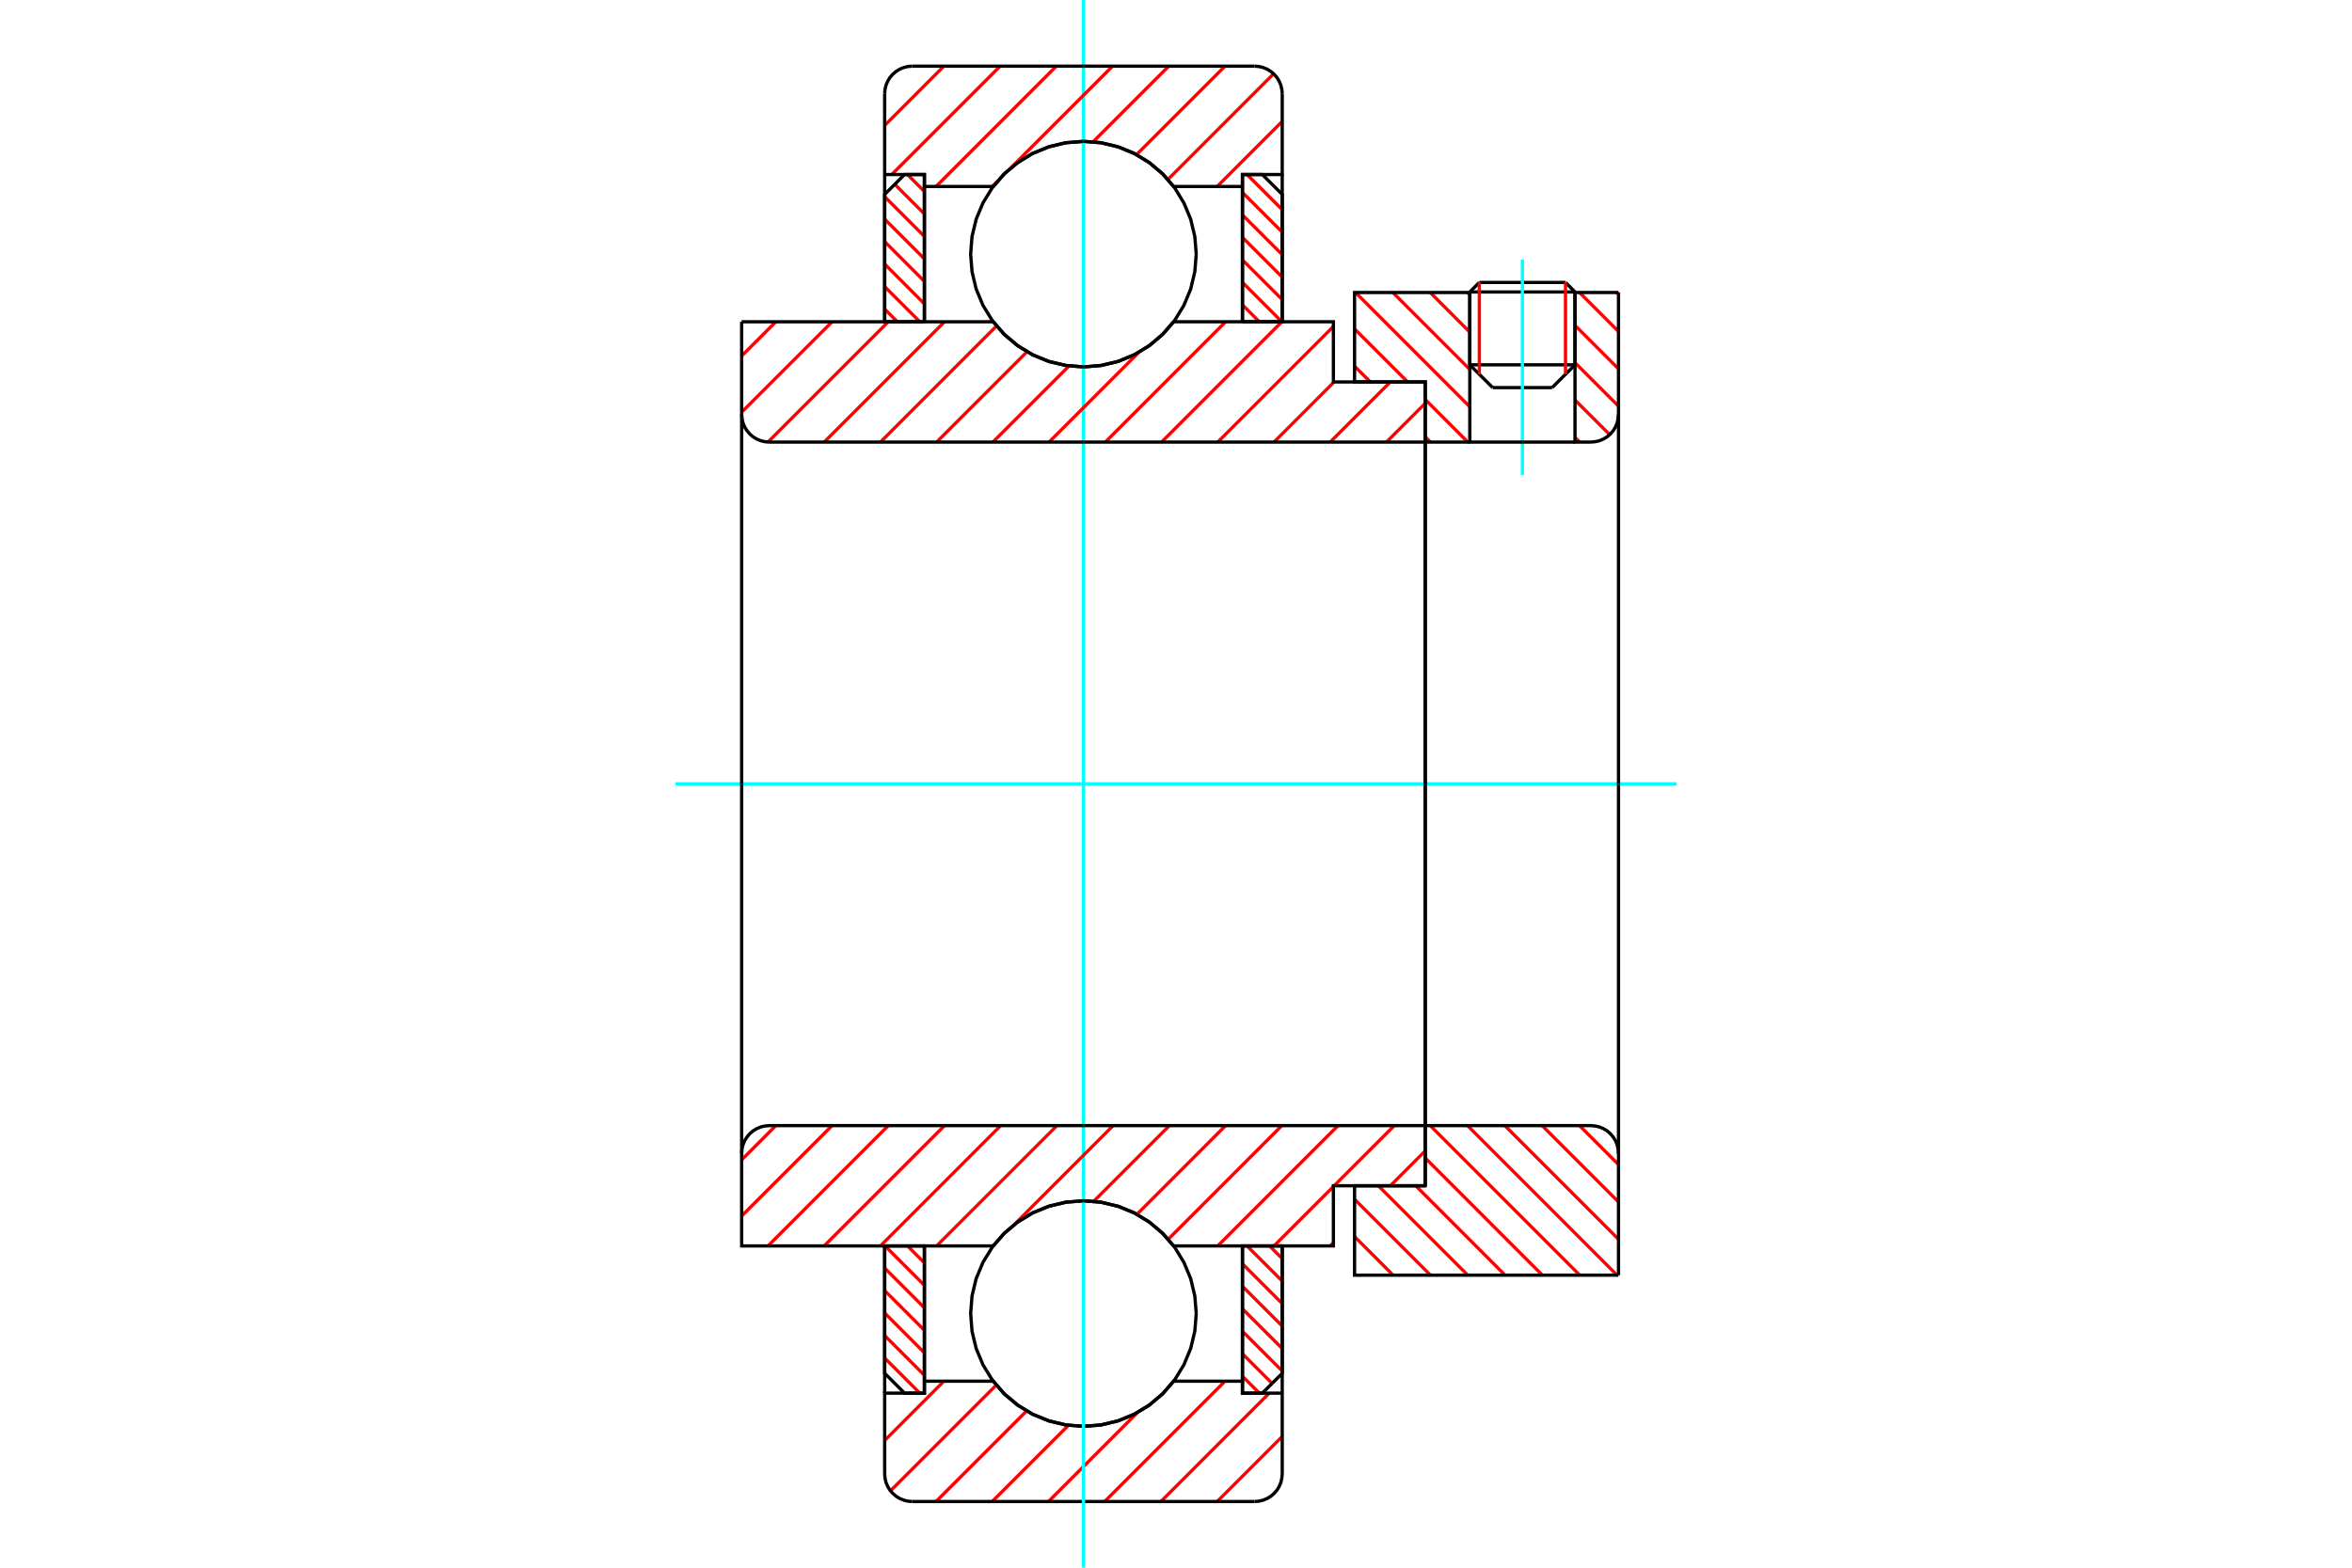 <?xml version="1.0" standalone="no"?>
<!DOCTYPE svg PUBLIC "-//W3C//DTD SVG 1.1//EN"
	"http://www.w3.org/Graphics/SVG/1.1/DTD/svg11.dtd">
<svg xmlns="http://www.w3.org/2000/svg" height="100%" width="100%" viewBox="0 0 36000 24000">
	<rect x="-1800" y="-1200" width="39600" height="26400" style="fill:#FFF"/>
	<g style="fill:none; fill-rule:evenodd" transform="matrix(1 0 0 1 0 0)">
		<g style="fill:none; stroke:#000; stroke-width:50; shape-rendering:geometricPrecision">
			<line x1="24107" y1="4470" x2="22497" y2="4470"/>
			<line x1="22643" y1="4324" x2="23962" y2="4324"/>
			<line x1="22497" y1="5585" x2="24107" y2="5585"/>
			<line x1="23757" y1="5934" x2="22847" y2="5934"/>
			<line x1="22643" y1="4324" x2="22497" y2="4470"/>
			<line x1="24107" y1="4470" x2="23962" y2="4324"/>
			<line x1="23757" y1="5934" x2="24107" y2="5585"/>
			<line x1="22497" y1="5585" x2="22847" y2="5934"/>
			<line x1="22497" y1="4470" x2="22497" y2="5585"/>
			<line x1="24107" y1="5585" x2="24107" y2="4470"/>
		</g>
		<g style="fill:none; stroke:#0FF; stroke-width:50; shape-rendering:geometricPrecision">
			<line x1="23302" y1="7271" x2="23302" y2="3975"/>
		</g>
		<g style="fill:none; stroke:#F00; stroke-width:50; shape-rendering:geometricPrecision">
			<line x1="23962" y1="4324" x2="23962" y2="5730"/>
			<line x1="22643" y1="5730" x2="22643" y2="4324"/>
			<line x1="13541" y1="20790" x2="14079" y2="21328"/>
			<line x1="13541" y1="20446" x2="14149" y2="21054"/>
			<line x1="13541" y1="20101" x2="14149" y2="20710"/>
			<line x1="13541" y1="19757" x2="14149" y2="20366"/>
			<line x1="13541" y1="19413" x2="14149" y2="20021"/>
			<line x1="13546" y1="19074" x2="14149" y2="19677"/>
			<line x1="13890" y1="19074" x2="14149" y2="19333"/>
		</g>
		<g style="fill:none; stroke:#000; stroke-width:50; shape-rendering:geometricPrecision">
			<polyline points="13541,19074 13541,21024 13845,21328 14149,21328 14149,19074 13541,19074"/>
		</g>
		<g style="fill:none; stroke:#0FF; stroke-width:50; shape-rendering:geometricPrecision">
			<line x1="10339" y1="12000" x2="25661" y2="12000"/>
		</g>
		<g style="fill:none; stroke:#F00; stroke-width:50; shape-rendering:geometricPrecision">
			<line x1="13541" y1="4732" x2="13735" y2="4926"/>
			<line x1="13541" y1="4388" x2="14079" y2="4926"/>
			<line x1="13541" y1="4043" x2="14149" y2="4652"/>
			<line x1="13541" y1="3699" x2="14149" y2="4308"/>
			<line x1="13541" y1="3355" x2="14149" y2="3963"/>
			<line x1="13541" y1="3011" x2="14149" y2="3619"/>
			<line x1="13695" y1="2821" x2="14149" y2="3275"/>
			<line x1="13890" y1="2672" x2="14149" y2="2931"/>
		</g>
		<g style="fill:none; stroke:#000; stroke-width:50; shape-rendering:geometricPrecision">
			<polyline points="14149,4926 14149,2672 13845,2672 13541,2976 13541,4926 14149,4926"/>
		</g>
		<g style="fill:none; stroke:#F00; stroke-width:50; shape-rendering:geometricPrecision">
			<line x1="19431" y1="19074" x2="19626" y2="19268"/>
			<line x1="19087" y1="19074" x2="19626" y2="19612"/>
			<line x1="19017" y1="19348" x2="19626" y2="19957"/>
			<line x1="19017" y1="19692" x2="19626" y2="20301"/>
			<line x1="19017" y1="20037" x2="19626" y2="20645"/>
			<line x1="19017" y1="20381" x2="19626" y2="20989"/>
			<line x1="19017" y1="20725" x2="19471" y2="21179"/>
			<line x1="19017" y1="21069" x2="19276" y2="21328"/>
		</g>
		<g style="fill:none; stroke:#000; stroke-width:50; shape-rendering:geometricPrecision">
			<polyline points="19626,19074 19626,21024 19321,21328 19017,21328 19017,19074 19626,19074"/>
		</g>
		<g style="fill:none; stroke:#F00; stroke-width:50; shape-rendering:geometricPrecision">
			<line x1="19087" y1="2672" x2="19626" y2="3210"/>
			<line x1="19017" y1="2946" x2="19626" y2="3554"/>
			<line x1="19017" y1="3290" x2="19626" y2="3899"/>
			<line x1="19017" y1="3634" x2="19626" y2="4243"/>
			<line x1="19017" y1="3979" x2="19626" y2="4587"/>
			<line x1="19017" y1="4323" x2="19620" y2="4926"/>
			<line x1="19017" y1="4667" x2="19276" y2="4926"/>
		</g>
		<g style="fill:none; stroke:#000; stroke-width:50; shape-rendering:geometricPrecision">
			<polyline points="19017,4926 19017,2672 19321,2672 19626,2976 19626,4926 19017,4926"/>
			<polyline points="18310,3890 18288,3620 18225,3357 18121,3107 17980,2876 17804,2670 17598,2494 17367,2352 17117,2249 16853,2185 16583,2164 16313,2185 16050,2249 15799,2352 15569,2494 15363,2670 15187,2876 15045,3107 14941,3357 14878,3620 14857,3890 14878,4160 14941,4424 15045,4674 15187,4905 15363,5111 15569,5287 15799,5429 16050,5532 16313,5595 16583,5617 16853,5595 17117,5532 17367,5429 17598,5287 17804,5111 17980,4905 18121,4674 18225,4424 18288,4160 18310,3890"/>
			<polyline points="18310,20110 18288,19840 18225,19576 18121,19326 17980,19095 17804,18889 17598,18713 17367,18571 17117,18468 16853,18405 16583,18383 16313,18405 16050,18468 15799,18571 15569,18713 15363,18889 15187,19095 15045,19326 14941,19576 14878,19840 14857,20110 14878,20380 14941,20643 15045,20893 15187,21124 15363,21330 15569,21506 15799,21648 16050,21751 16313,21815 16583,21836 16853,21815 17117,21751 17367,21648 17598,21506 17804,21330 17980,21124 18121,20893 18225,20643 18288,20380 18310,20110"/>
		</g>
		<g style="fill:none; stroke:#F00; stroke-width:50; shape-rendering:geometricPrecision">
			<line x1="24176" y1="17232" x2="24773" y2="17829"/>
			<line x1="23604" y1="17232" x2="24773" y2="18401"/>
			<line x1="23033" y1="17232" x2="24773" y2="18972"/>
			<line x1="22462" y1="17232" x2="24751" y2="19522"/>
			<line x1="21891" y1="17232" x2="24180" y2="19522"/>
			<line x1="21815" y1="17728" x2="23608" y2="19522"/>
			<line x1="21669" y1="18153" x2="23037" y2="19522"/>
			<line x1="21097" y1="18153" x2="22466" y2="19522"/>
			<line x1="20733" y1="18360" x2="21895" y2="19522"/>
			<line x1="20733" y1="18931" x2="21323" y2="19522"/>
			<line x1="20733" y1="19503" x2="20752" y2="19522"/>
		</g>
		<g style="fill:none; stroke:#000; stroke-width:50; shape-rendering:geometricPrecision">
			<line x1="24773" y1="12000" x2="24773" y2="19522"/>
			<polyline points="24773,17655 24767,17589 24752,17524 24727,17463 24692,17407 24649,17356 24599,17313 24542,17279 24481,17253 24416,17238 24350,17232 21815,17232 21815,12000"/>
			<polyline points="21815,17232 21815,18153 20733,18153 20733,19522 24773,19522"/>
		</g>
		<g style="fill:none; stroke:#F00; stroke-width:50; shape-rendering:geometricPrecision">
			<line x1="24747" y1="4478" x2="24773" y2="4504"/>
			<line x1="24176" y1="4478" x2="24773" y2="5075"/>
			<line x1="24107" y1="4981" x2="24773" y2="5647"/>
			<line x1="24107" y1="5552" x2="24773" y2="6218"/>
			<line x1="22462" y1="4478" x2="22497" y2="4514"/>
			<line x1="24107" y1="6124" x2="24638" y2="6654"/>
			<line x1="21891" y1="4478" x2="22497" y2="5085"/>
			<line x1="24107" y1="6695" x2="24180" y2="6768"/>
			<line x1="21319" y1="4478" x2="22497" y2="5656"/>
			<line x1="20748" y1="4478" x2="22497" y2="6228"/>
			<line x1="20733" y1="5035" x2="21545" y2="5847"/>
			<line x1="21815" y1="6116" x2="22466" y2="6768"/>
			<line x1="20733" y1="5606" x2="20974" y2="5847"/>
			<line x1="21815" y1="6687" x2="21895" y2="6768"/>
		</g>
		<g style="fill:none; stroke:#000; stroke-width:50; shape-rendering:geometricPrecision">
			<line x1="24773" y1="12000" x2="24773" y2="4478"/>
			<polyline points="24350,6768 24416,6762 24481,6747 24542,6721 24599,6687 24649,6644 24692,6593 24727,6537 24752,6476 24767,6411 24773,6345"/>
			<polyline points="24350,6768 24107,6768 24107,4478"/>
			<polyline points="24107,6768 22497,6768 22497,4478"/>
			<polyline points="22497,6768 21815,6768 21815,12000"/>
			<polyline points="21815,6768 21815,5847 20733,5847 20733,4478 22497,4478"/>
			<line x1="24107" y1="4478" x2="24773" y2="4478"/>
		</g>
		<g style="fill:none; stroke:#F00; stroke-width:50; shape-rendering:geometricPrecision">
			<line x1="19626" y1="21991" x2="18630" y2="22987"/>
			<line x1="19427" y1="21328" x2="17769" y2="22987"/>
			<line x1="18750" y1="21145" x2="16908" y2="22987"/>
			<line x1="17411" y1="21624" x2="16048" y2="22987"/>
			<line x1="16354" y1="21820" x2="15187" y2="22987"/>
			<line x1="15714" y1="21600" x2="14327" y2="22987"/>
			<line x1="15249" y1="21204" x2="13630" y2="22823"/>
			<line x1="14447" y1="21145" x2="13541" y2="22052"/>
		</g>
		<g style="fill:none; stroke:#000; stroke-width:50; shape-rendering:geometricPrecision">
			<polyline points="19626,19074 19626,21328 19626,22564"/>
			<polyline points="19203,22987 19269,22982 19334,22966 19395,22941 19452,22906 19502,22863 19545,22813 19580,22756 19605,22695 19620,22630 19626,22564"/>
			<line x1="19203" y1="22987" x2="13963" y2="22987"/>
			<polyline points="13541,22564 13546,22630 13561,22695 13587,22756 13621,22813 13665,22863 13715,22906 13771,22941 13833,22966 13897,22982 13963,22987"/>
			<polyline points="13541,22564 13541,21328 14149,21328 14149,21145 14149,19074"/>
			<polyline points="14149,21145 15202,21145 15378,21346 15583,21516 15811,21654 16058,21754 16317,21815 16583,21836 16849,21815 17108,21754 17355,21654 17584,21516 17788,21346 17964,21145 19017,21145 19017,19074"/>
			<polyline points="19017,21145 19017,21328 19626,21328"/>
			<line x1="13541" y1="21328" x2="13541" y2="19074"/>
		</g>
		<g style="fill:none; stroke:#0FF; stroke-width:50; shape-rendering:geometricPrecision">
			<line x1="16583" y1="24000" x2="16583" y2="0"/>
		</g>
		<g style="fill:none; stroke:#F00; stroke-width:50; shape-rendering:geometricPrecision">
			<line x1="19626" y1="1858" x2="18630" y2="2855"/>
			<line x1="19494" y1="1129" x2="17876" y2="2748"/>
			<line x1="18750" y1="1013" x2="17396" y2="2367"/>
			<line x1="17889" y1="1013" x2="16731" y2="2171"/>
			<line x1="17029" y1="1013" x2="15473" y2="2569"/>
			<line x1="15265" y1="2777" x2="15187" y2="2855"/>
			<line x1="16168" y1="1013" x2="14327" y2="2855"/>
			<line x1="15308" y1="1013" x2="13649" y2="2672"/>
			<line x1="14447" y1="1013" x2="13541" y2="1920"/>
		</g>
		<g style="fill:none; stroke:#000; stroke-width:50; shape-rendering:geometricPrecision">
			<polyline points="13541,4926 13541,2672 13541,1436"/>
			<polyline points="13963,1013 13897,1018 13833,1034 13771,1059 13715,1094 13665,1137 13621,1187 13587,1244 13561,1305 13546,1370 13541,1436"/>
			<line x1="13963" y1="1013" x2="19203" y2="1013"/>
			<polyline points="19626,1436 19620,1370 19605,1305 19580,1244 19545,1187 19502,1137 19452,1094 19395,1059 19334,1034 19269,1018 19203,1013"/>
			<polyline points="19626,1436 19626,2672 19017,2672 19017,2855 19017,4926"/>
			<polyline points="19017,2855 17964,2855 17788,2654 17584,2484 17355,2346 17108,2246 16849,2185 16583,2164 16317,2185 16058,2246 15811,2346 15583,2484 15378,2654 15202,2855 14149,2855 14149,4926"/>
			<polyline points="14149,2855 14149,2672 13541,2672"/>
			<line x1="19626" y1="2672" x2="19626" y2="4926"/>
		</g>
		<g style="fill:none; stroke:#F00; stroke-width:50; shape-rendering:geometricPrecision">
			<line x1="21815" y1="17619" x2="21281" y2="18153"/>
			<line x1="20409" y1="19025" x2="20360" y2="19074"/>
			<line x1="21341" y1="17232" x2="20420" y2="18153"/>
			<line x1="20409" y1="18165" x2="19500" y2="19074"/>
			<line x1="20480" y1="17232" x2="18639" y2="19074"/>
			<line x1="19620" y1="17232" x2="17881" y2="18972"/>
			<line x1="18759" y1="17232" x2="17402" y2="18590"/>
			<line x1="17899" y1="17232" x2="16740" y2="18391"/>
			<line x1="17038" y1="17232" x2="15521" y2="18750"/>
			<line x1="15220" y1="19050" x2="15197" y2="19074"/>
			<line x1="16178" y1="17232" x2="14336" y2="19074"/>
			<line x1="15317" y1="17232" x2="13476" y2="19074"/>
			<line x1="14457" y1="17232" x2="12615" y2="19074"/>
			<line x1="13596" y1="17232" x2="11755" y2="19074"/>
			<line x1="12736" y1="17232" x2="11352" y2="18616"/>
			<line x1="11875" y1="17232" x2="11352" y2="17756"/>
		</g>
		<g style="fill:none; stroke:#000; stroke-width:50; shape-rendering:geometricPrecision">
			<line x1="21815" y1="12000" x2="21815" y2="18153"/>
			<polyline points="21815,17232 11774,17232 11708,17238 11644,17253 11582,17279 11526,17313 11476,17356 11433,17407 11398,17463 11373,17524 11357,17589 11352,17655 11352,19074 11960,19074 15202,19074"/>
			<polyline points="17964,19074 17788,18874 17584,18703 17355,18566 17108,18465 16849,18404 16583,18383 16317,18404 16058,18465 15811,18566 15583,18703 15378,18874 15202,19074"/>
			<polyline points="17964,19074 20409,19074 20409,18153 21815,18153"/>
			<line x1="11352" y1="12000" x2="11352" y2="17655"/>
		</g>
		<g style="fill:none; stroke:#F00; stroke-width:50; shape-rendering:geometricPrecision">
			<line x1="21815" y1="6174" x2="21221" y2="6768"/>
			<line x1="21281" y1="5847" x2="20360" y2="6768"/>
			<line x1="20420" y1="5847" x2="19500" y2="6768"/>
			<line x1="20409" y1="4998" x2="18639" y2="6768"/>
			<line x1="19620" y1="4926" x2="17779" y2="6768"/>
			<line x1="18759" y1="4926" x2="16918" y2="6768"/>
			<line x1="17431" y1="5394" x2="16057" y2="6768"/>
			<line x1="16363" y1="5602" x2="15197" y2="6768"/>
			<line x1="15720" y1="5384" x2="14336" y2="6768"/>
			<line x1="15253" y1="4990" x2="13476" y2="6768"/>
			<line x1="14457" y1="4926" x2="12615" y2="6768"/>
			<line x1="13596" y1="4926" x2="11755" y2="6767"/>
			<line x1="12736" y1="4926" x2="11352" y2="6310"/>
			<line x1="11875" y1="4926" x2="11352" y2="5449"/>
		</g>
		<g style="fill:none; stroke:#000; stroke-width:50; shape-rendering:geometricPrecision">
			<line x1="11352" y1="12000" x2="11352" y2="4926"/>
			<polyline points="11352,6345 11357,6411 11373,6476 11398,6537 11433,6593 11476,6644 11526,6687 11582,6721 11644,6747 11708,6762 11774,6768 21815,6768 21815,5847 20409,5847 20409,4926 17964,4926"/>
			<polyline points="15202,4926 15378,5126 15583,5297 15811,5434 16058,5535 16317,5596 16583,5617 16849,5596 17108,5535 17355,5434 17584,5297 17788,5126 17964,4926"/>
			<polyline points="15202,4926 11960,4926 11352,4926"/>
			<line x1="21815" y1="12000" x2="21815" y2="6768"/>
		</g>
	</g>
</svg>
